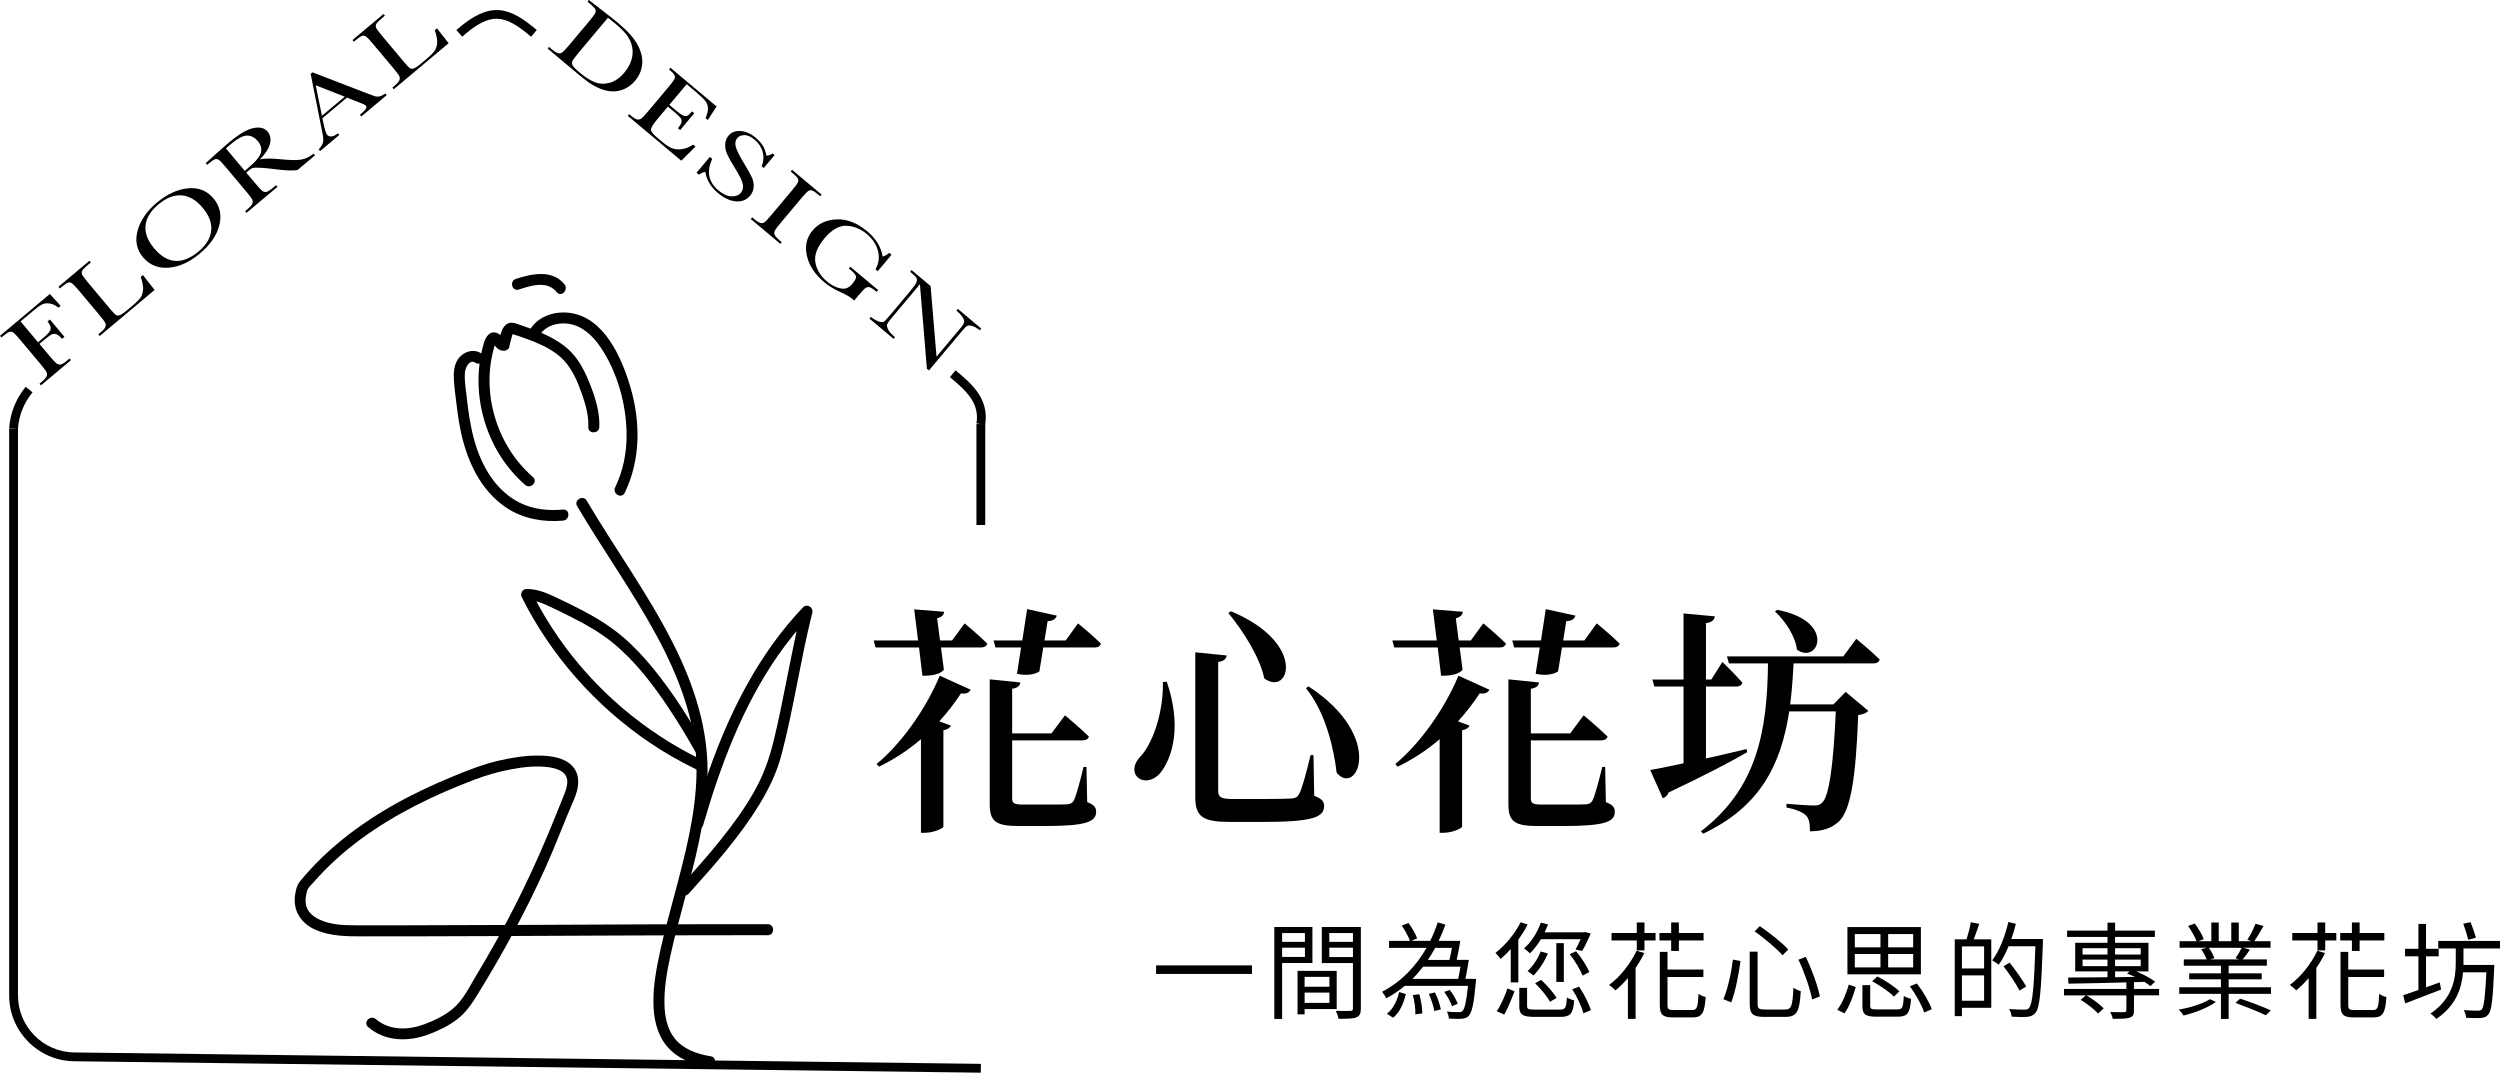 <?xml version="1.0" encoding="utf-8"?>
<!-- Generator: Adobe Illustrator 16.0.0, SVG Export Plug-In . SVG Version: 6.00 Build 0)  -->
<!DOCTYPE svg PUBLIC "-//W3C//DTD SVG 1.1//EN" "http://www.w3.org/Graphics/SVG/1.1/DTD/svg11.dtd">
<svg version="1.1" id="圖層_1" xmlns="http://www.w3.org/2000/svg" xmlns:xlink="http://www.w3.org/1999/xlink" x="0px" y="0px"
	 width="434.813px" height="186.566px" viewBox="0 0 434.813 186.566" enable-background="new 0 0 434.813 186.566"
	 xml:space="preserve">
<g>
	<g>
		<g>
			<rect x="169.826" y="73.755" width="1.534" height="17.557"/>
		</g>
		<g>
			<path d="M171.352,73.872l-1.516-0.233c0.534-3.451-1.579-5.514-4.623-8.05l0.981-1.179
				C168.944,66.701,172.061,69.297,171.352,73.872z"/>
		</g>
		<g>
			<path d="M92.37,6.389c-4.587-3.891-6.962-4.438-11.979-0.011l-1.016-1.149c5.835-5.147,9.159-4.105,13.985-0.011L92.37,6.389z"/>
		</g>
		<g>
			<path d="M3.127,74.608l-1.531-0.089c0.153-2.636,1.146-5.144,2.874-7.254l1.188,0.972C4.136,70.094,3.262,72.298,3.127,74.608z"
				/>
		</g>
		<g>
			<path d="M170.584,186.566L12.871,184.58c-6.219-0.078-11.277-5.201-11.277-11.419V74.563h1.535v98.598
				c0,5.383,4.379,9.818,9.762,9.885l157.713,1.986L170.584,186.566z"/>
		</g>
		<g>
			<path d="M123.659,183.724c-2.35-0.387-4.772-1.186-6.312-3.112c-1.302-1.63-1.715-3.776-1.777-5.813
				c-0.086-2.823,0.402-5.641,0.991-8.392c0.7-3.272,1.587-6.502,2.452-9.734c1.862-6.964,3.749-14.047,4.025-21.287
				c0.317-8.313-2.313-16.265-6.03-23.601c-4.36-8.605-10.073-16.423-14.97-24.717c-0.628-1.063-2.286-0.098-1.656,0.968
				c4.452,7.541,9.567,14.681,13.745,22.384c3.99,7.357,7.13,15.396,7.021,23.887c-0.093,7.287-2.002,14.435-3.871,21.43
				c-0.883,3.312-1.799,6.619-2.522,9.97c-0.612,2.826-1.132,5.729-1.11,8.63c0.021,2.624,0.537,5.324,2.189,7.432
				c1.776,2.266,4.548,3.35,7.314,3.805C124.357,185.772,124.877,183.924,123.659,183.724"/>
		</g>
		<g>
			<path d="M122.297,143.499c3.001-10.315,6.813-20.554,12.97-29.44c1.736-2.508,3.662-4.872,5.769-7.077
				c-0.535-0.312-1.069-0.622-1.604-0.934c-1.867,7.481-3.015,15.118-4.826,22.612c-0.78,3.225-1.822,6.19-3.473,9.081
				c-1.646,2.89-3.606,5.598-5.683,8.192c-2.239,2.796-4.622,5.472-7.014,8.139c-0.823,0.917,0.529,2.278,1.354,1.355
				c4.42-4.93,8.889-9.926,12.34-15.604c1.629-2.677,2.999-5.523,3.796-8.562c1.006-3.827,1.79-7.708,2.558-11.589
				c0.867-4.386,1.714-8.776,2.795-13.115c0.229-0.904-0.923-1.646-1.602-0.934c-7.646,8.005-12.679,18.01-16.351,28.362
				c-1.056,2.97-1.998,5.977-2.879,9.002C120.103,144.177,121.952,144.684,122.297,143.499"/>
		</g>
		<g>
			<path d="M122.584,129.756c-2.65-4.681-5.524-9.259-8.927-13.436c-1.652-2.029-3.439-3.965-5.446-5.65
				c-2.217-1.859-4.692-3.355-7.257-4.684c-1.501-0.777-3.024-1.518-4.557-2.232c-1.529-0.715-3.096-1.328-4.812-1.313
				c-0.761,0.007-1.149,0.8-0.828,1.442c5.063,10.121,12.771,18.844,22.127,25.2c2.633,1.789,5.398,3.376,8.266,4.759
				c1.106,0.534,2.078-1.118,0.97-1.655c-9.972-4.809-18.652-12.19-24.972-21.282c-1.769-2.545-3.348-5.217-4.733-7.989
				c-0.276,0.481-0.553,0.962-0.828,1.443c1.467-0.013,2.798,0.555,4.102,1.173c1.267,0.6,2.53,1.209,3.78,1.844
				c2.484,1.264,4.946,2.649,7.109,4.419c3.974,3.253,7.14,7.44,9.956,11.7c1.556,2.354,3.005,4.773,4.395,7.228
				C121.537,131.798,123.192,130.833,122.584,129.756"/>
		</g>
		<g>
			<path d="M90.231,50.36c2.107-0.695,4.941-1.611,6.594,0.45c0.771,0.962,2.12-0.402,1.355-1.356
				c-2.106-2.628-5.707-1.85-8.459-0.943C88.554,48.895,89.054,50.748,90.231,50.36"/>
		</g>
		<g>
			<path d="M92.698,82.98c-3.772-3.28-6.245-7.792-7.174-12.692c-0.45-2.39-0.518-4.893-0.145-7.298
				c0.096-0.617,0.22-1.23,0.37-1.836c0.074-0.304,0.156-0.605,0.245-0.905c0.045-0.149,0.092-0.3,0.139-0.449
				c0.124-0.203,0.054-0.227-0.214-0.067c-0.33,0.012-0.186-0.037,0.021,0.208c0.151,0.18,0.278,0.38,0.448,0.543
				c0.354,0.339,0.781,0.543,1.276,0.524c0.383-0.014,0.858-0.285,0.924-0.703c0.111-0.708,0.357-1.354,0.51-2.046
				c0.174-0.25,0.185-0.329,0.028-0.237c-0.146,0.044-0.105,0.078,0.124,0.099c0.192,0.14,0.557,0.19,0.785,0.27
				c1.017,0.348,2.033,0.701,3.028,1.112c1.834,0.757,3.65,1.728,5.024,3.188c1.503,1.598,2.428,3.84,3.142,5.886
				c0.632,1.807,1.181,3.762,1.088,5.694c-0.06,1.232,1.859,1.23,1.918,0c0.111-2.348-0.599-4.777-1.428-6.946
				c-0.932-2.442-2.096-4.952-4.103-6.699c-1.873-1.63-4.16-2.641-6.471-3.49c-0.598-0.221-1.2-0.428-1.804-0.634
				c-0.575-0.197-1.183-0.47-1.802-0.333c-1.409,0.313-1.709,2.46-1.894,3.627c0.31-0.234,0.617-0.469,0.927-0.704
				c0.155-0.005,0.055,0.048-0.072-0.13c-0.104-0.146-0.222-0.294-0.339-0.43c-0.257-0.295-0.567-0.563-0.955-0.667
				c-1.146-0.305-1.792,0.717-2.085,1.65c-0.654,2.085-0.964,4.302-0.983,6.483c-0.038,4.384,1.146,8.79,3.354,12.576
				c1.259,2.161,2.869,4.121,4.758,5.761C92.269,85.143,93.631,83.792,92.698,82.98"/>
		</g>
		<g>
			<path d="M97.939,88.63c-2.554,0.228-5.195-0.023-7.519-1.179c-1.942-0.966-3.587-2.464-4.85-4.221
				c-2.921-4.067-3.841-9.087-4.375-13.964c-0.154-1.434-0.43-2.938-0.346-4.381c0.05-0.841,0.753-2.521,1.864-1.781
				c1.029,0.685,1.992-0.977,0.968-1.656c-1.031-0.685-2.339-0.476-3.29,0.248c-1.082,0.822-1.451,2.146-1.468,3.459
				c-0.02,1.556,0.241,3.15,0.419,4.695c0.178,1.541,0.386,3.081,0.682,4.604c1.045,5.374,3.429,10.848,8.176,13.937
				c2.871,1.868,6.363,2.458,9.737,2.158C99.159,90.44,99.169,88.521,97.939,88.63"/>
		</g>
		<g>
			<path d="M93.694,58.556c0.97-1.827,3.111-2.506,5.081-2.26c2.38,0.298,4.274,2.042,5.581,3.95
				c3.006,4.387,4.611,10.117,4.624,15.408c0.009,3.143-0.607,6.271-1.988,9.104c-0.539,1.105,1.113,2.078,1.654,0.969
				c2.814-5.771,2.776-12.427,0.966-18.496c-1.507-5.057-4.507-11.971-10.454-12.804c-2.741-0.383-5.765,0.605-7.119,3.161
				C91.46,58.677,93.115,59.648,93.694,58.556"/>
		</g>
		<g>
			<path d="M8.667,51.132l1.881,2.059l-0.389,0.327c-0.471-0.402-0.967-0.645-1.489-0.725c-0.524-0.08-0.964-0.036-1.321,0.135
				c-0.355,0.171-0.883,0.547-1.578,1.132L3.575,55.9l3.045,3.63l1.053-0.883c0.679-0.57,1.058-1.036,1.135-1.399
				c0.076-0.362-0.104-0.806-0.547-1.333l0.415-0.348l2.532,3.018l-0.414,0.348c-0.309-0.366-0.6-0.615-0.874-0.746
				c-0.274-0.132-0.54-0.156-0.796-0.075c-0.256,0.083-0.66,0.354-1.213,0.819l-1.053,0.883l1.784,2.127
				c0.564,0.673,0.957,1.096,1.176,1.267c0.22,0.171,0.461,0.232,0.726,0.184c0.266-0.05,0.653-0.29,1.168-0.722l0.381-0.318
				l0.243,0.29l-5.219,4.38l-0.243-0.291l0.347-0.292c0.481-0.403,0.775-0.729,0.882-0.977c0.107-0.248,0.105-0.492-0.007-0.73
				c-0.111-0.24-0.466-0.717-1.067-1.434l-3.521-4.197c-0.572-0.683-0.967-1.101-1.187-1.253c-0.219-0.153-0.443-0.198-0.675-0.133
				c-0.232,0.065-0.634,0.337-1.203,0.814l-0.198,0.167L0,58.404L8.667,51.132z"/>
		</g>
		<g>
			<path d="M24.858,47.84l2.03,2.588l-9.545,8.01l-0.243-0.29l0.332-0.278c0.479-0.403,0.773-0.729,0.881-0.977
				c0.108-0.248,0.105-0.491-0.006-0.731c-0.112-0.24-0.469-0.717-1.068-1.432l-3.521-4.198c-0.571-0.682-0.968-1.1-1.188-1.253
				c-0.219-0.154-0.442-0.198-0.676-0.133c-0.229,0.065-0.631,0.337-1.201,0.814l-0.248,0.208l-0.242-0.291l5.393-4.525l0.245,0.291
				l-0.498,0.417c-0.553,0.463-0.885,0.802-0.998,1.015s-0.118,0.439-0.018,0.677c0.101,0.238,0.448,0.713,1.046,1.424l3.761,4.482
				c0.52,0.619,0.866,0.988,1.042,1.106c0.174,0.118,0.396,0.14,0.664,0.061c0.269-0.078,0.726-0.388,1.372-0.931l0.854-0.717
				c0.69-0.578,1.164-1.055,1.42-1.428c0.258-0.373,0.404-0.841,0.445-1.406c0.039-0.563-0.101-1.288-0.422-2.175L24.858,47.84z"/>
		</g>
		<g>
			<path d="M24.868,44.734c-1.107-1.322-1.419-2.869-0.931-4.643c0.489-1.771,1.603-3.387,3.336-4.842
				c1.751-1.469,3.545-2.3,5.384-2.495c1.838-0.192,3.329,0.395,4.479,1.763c1.111,1.325,1.449,2.87,1.014,4.634
				c-0.434,1.764-1.568,3.416-3.402,4.954c-1.784,1.498-3.593,2.314-5.425,2.454C27.491,46.698,26.006,46.088,24.868,44.734
				 M26.804,43.186c1.154,1.376,2.381,2.106,3.682,2.191s2.67-0.477,4.112-1.687c1.265-1.063,1.977-2.246,2.131-3.552
				c0.155-1.307-0.341-2.645-1.487-4.012c-1.116-1.33-2.333-2.045-3.652-2.146c-1.318-0.103-2.666,0.424-4.041,1.578
				c-1.354,1.136-2.099,2.353-2.239,3.648C25.167,40.505,25.667,41.831,26.804,43.186"/>
		</g>
		<g>
			<path d="M54.783,27.022l-3.024,2.537c-0.775,0.164-2.224,0.103-4.346-0.184c-0.68-0.09-1.357-0.153-2.037-0.188
				c-0.681-0.035-1.123-0.032-1.333,0.01c-0.209,0.043-0.465,0.191-0.77,0.447l-0.447,0.375l1.595,1.899
				c0.564,0.674,0.956,1.098,1.172,1.271c0.217,0.174,0.457,0.234,0.721,0.186c0.266-0.05,0.65-0.288,1.159-0.714l0.539-0.452
				l0.243,0.29l-5.377,4.514l-0.243-0.291l0.364-0.307c0.479-0.402,0.772-0.729,0.881-0.977c0.106-0.248,0.104-0.49-0.01-0.729
				c-0.115-0.236-0.473-0.714-1.072-1.429l-3.523-4.198c-0.57-0.682-0.966-1.1-1.182-1.257c-0.215-0.156-0.44-0.2-0.675-0.132
				c-0.235,0.068-0.639,0.34-1.205,0.818l-0.191,0.159l-0.243-0.291l1.556-1.412c1.039-0.937,1.874-1.67,2.504-2.197
				c1.07-0.899,2.006-1.556,2.804-1.966c0.799-0.412,1.55-0.619,2.254-0.622c0.704-0.002,1.257,0.235,1.66,0.716
				c0.468,0.56,0.599,1.265,0.39,2.114s-0.799,1.764-1.767,2.74c0.615-0.222,1.895-0.233,3.839-0.036
				c1.58,0.157,2.729,0.167,3.439,0.028c0.712-0.139,1.405-0.478,2.084-1.017L54.783,27.022z M42.583,29.729
				c0.407-0.356,0.824-0.729,1.253-1.116c0.427-0.388,0.771-0.756,1.035-1.105c0.263-0.349,0.433-0.681,0.513-0.994
				c0.08-0.314,0.078-0.639-0.003-0.972s-0.269-0.672-0.556-1.017c-0.507-0.603-1.108-0.918-1.808-0.948
				c-0.697-0.031-1.711,0.51-3.037,1.623c-0.204,0.171-0.431,0.376-0.683,0.616L42.583,29.729z"/>
		</g>
		<g>
			<path d="M60.341,16.98l-4.269,3.58l0.166,0.787c0.229,1.147,0.445,1.843,0.646,2.083c0.215,0.256,0.493,0.354,0.834,0.295
				c0.341-0.061,0.689-0.24,1.049-0.542l0.243,0.291l-3.339,2.802l-0.243-0.291c0.448-0.477,0.706-0.92,0.774-1.333
				c0.066-0.412-0.009-1.097-0.228-2.053c-0.024-0.086-0.097-0.442-0.217-1.066l-1.721-8.679l0.322-0.271l9.458,3.649l1.267,0.466
				c0.286,0.104,0.576,0.132,0.869,0.083s0.647-0.223,1.064-0.523l0.243,0.291l-4.416,3.706l-0.244-0.29
				c0.542-0.454,0.882-0.792,1.021-1.013c0.139-0.221,0.133-0.422-0.021-0.603c-0.077-0.094-0.436-0.263-1.075-0.508L60.341,16.98z
				 M59.962,16.814l-5.051-1.98l1.082,5.311L59.962,16.814z"/>
		</g>
		<g>
			<path d="M75.999,4.927l2.03,2.589l-9.545,8.009l-0.242-0.29l0.331-0.278c0.48-0.404,0.773-0.729,0.882-0.977
				c0.107-0.248,0.104-0.491-0.007-0.731s-0.469-0.717-1.067-1.433l-3.522-4.198c-0.571-0.682-0.968-1.1-1.186-1.253
				c-0.219-0.154-0.443-0.198-0.676-0.133s-0.634,0.337-1.202,0.814l-0.248,0.208l-0.243-0.291l5.394-4.525l0.243,0.291
				l-0.497,0.417c-0.552,0.463-0.886,0.802-0.998,1.015c-0.111,0.213-0.118,0.439-0.018,0.677c0.101,0.239,0.449,0.713,1.046,1.424
				l3.762,4.482c0.519,0.619,0.865,0.988,1.04,1.106c0.176,0.118,0.396,0.139,0.665,0.061c0.27-0.078,0.728-0.388,1.373-0.931
				l0.853-0.716c0.69-0.579,1.165-1.056,1.421-1.429c0.257-0.373,0.404-0.841,0.443-1.405c0.041-0.563-0.1-1.289-0.42-2.176
				L75.999,4.927z"/>
		</g>
		<g>
			<path d="M102.423,0l1.905,1.481c1.591,1.233,2.653,2.076,3.188,2.525c1.668,1.399,2.809,2.686,3.417,3.855
				s0.862,2.278,0.762,3.323c-0.102,1.045-0.515,2.001-1.242,2.867c-0.526,0.628-1.132,1.097-1.815,1.407
				c-0.685,0.313-1.388,0.457-2.109,0.437c-0.721-0.021-1.441-0.183-2.164-0.482c-0.722-0.3-1.357-0.645-1.908-1.032
				c-0.552-0.386-1.293-0.972-2.227-1.754L95.25,8.449l0.243-0.291l0.464,0.389c0.479,0.404,0.852,0.637,1.113,0.699
				c0.266,0.063,0.504,0.019,0.721-0.133c0.217-0.152,0.625-0.585,1.226-1.301l3.464-4.128c0.572-0.683,0.916-1.146,1.031-1.389
				c0.115-0.244,0.119-0.474,0.014-0.688c-0.106-0.215-0.444-0.562-1.014-1.038l-0.332-0.278L102.423,0z M105.737,3.083
				l-4.799,5.719c-0.71,0.847-1.146,1.408-1.311,1.688c-0.163,0.279-0.183,0.555-0.06,0.827c0.125,0.271,0.521,0.688,1.189,1.25
				c0.978,0.821,1.866,1.393,2.667,1.717c0.801,0.325,1.665,0.364,2.591,0.12c0.926-0.246,1.779-0.833,2.561-1.763
				c0.605-0.725,1.025-1.474,1.257-2.247c0.23-0.775,0.267-1.532,0.105-2.272c-0.16-0.74-0.466-1.409-0.915-2.005
				c-0.449-0.597-1.11-1.261-1.983-1.994C106.619,3.77,106.186,3.423,105.737,3.083"/>
		</g>
		<g>
			<path d="M120.569,25.157l0.398,0.333l-2.475,2.462l-9.307-7.807l0.243-0.291l0.232,0.193c0.559,0.47,0.966,0.715,1.225,0.737
				c0.258,0.023,0.482-0.034,0.674-0.171c0.189-0.138,0.586-0.564,1.188-1.28l3.521-4.196c0.547-0.652,0.885-1.103,1.012-1.348
				c0.126-0.246,0.139-0.479,0.039-0.704c-0.101-0.223-0.421-0.562-0.962-1.017l0.243-0.291l8.03,6.737l-1.525,2.355l-0.391-0.327
				c0.324-0.746,0.465-1.352,0.417-1.817s-0.219-0.88-0.519-1.242c-0.3-0.361-0.841-0.872-1.625-1.529l-1.559-1.307l-3.014,3.592
				l1.192,1.001c0.547,0.459,0.96,0.744,1.238,0.855s0.513,0.123,0.704,0.036c0.188-0.087,0.463-0.341,0.815-0.763l0.39,0.327
				l-2.458,2.929l-0.39-0.327c0.399-0.475,0.613-0.838,0.646-1.088c0.031-0.25-0.035-0.483-0.196-0.701s-0.479-0.527-0.962-0.932
				l-1.233-1.036l-1.7,2.026c-0.853,1.014-1.267,1.683-1.245,2.005c0.021,0.323,0.407,0.799,1.159,1.43l0.837,0.702
				c0.59,0.497,1.125,0.847,1.604,1.05c0.479,0.205,1.04,0.271,1.688,0.201C119.153,25.888,119.841,25.621,120.569,25.157"/>
		</g>
		<g>
			<path d="M121.155,30.036l2.31-2.752l0.414,0.348c-1.034,2.188-0.673,4.018,1.082,5.491c0.791,0.663,1.546,1.005,2.269,1.026
				c0.722,0.021,1.259-0.183,1.616-0.606c0.361-0.429,0.471-0.949,0.334-1.559c-0.14-0.606-0.58-1.498-1.313-2.673
				c-0.652-1.051-1.117-1.878-1.39-2.484c-0.272-0.605-0.391-1.193-0.35-1.762c0.039-0.569,0.228-1.053,0.562-1.454
				c0.513-0.61,1.216-0.885,2.112-0.826c0.896,0.06,1.769,0.447,2.619,1.16c0.477,0.397,0.873,0.833,1.194,1.303
				c0.32,0.47,0.548,1.075,0.678,1.816c0.447-0.019,0.803-0.148,1.062-0.391l0.365,0.307l-1.881,2.241l-0.365-0.307
				c0.338-0.829,0.398-1.652,0.18-2.476c-0.219-0.822-0.68-1.527-1.381-2.116c-0.669-0.561-1.272-0.834-1.817-0.82
				c-0.543,0.015-0.952,0.186-1.229,0.514c-0.33,0.396-0.415,0.895-0.254,1.498c0.154,0.603,0.592,1.5,1.313,2.692
				c0.69,1.14,1.173,1.993,1.442,2.563c0.272,0.567,0.393,1.14,0.361,1.717c-0.031,0.576-0.242,1.095-0.63,1.558
				c-0.615,0.732-1.436,1.06-2.461,0.98s-2.074-0.568-3.146-1.467c-1.231-1.033-1.957-2.256-2.176-3.666
				c-0.349,0.045-0.719,0.209-1.106,0.492L121.155,30.036z"/>
		</g>
		<g>
			<path d="M137.519,29.825l0.242-0.291l5.137,4.311l-0.243,0.291l-0.238-0.201c-0.554-0.463-0.943-0.732-1.173-0.807
				c-0.231-0.075-0.454-0.041-0.672,0.101c-0.217,0.14-0.622,0.565-1.22,1.276l-3.522,4.198c-0.563,0.673-0.913,1.131-1.047,1.375
				c-0.135,0.242-0.152,0.49-0.059,0.741c0.095,0.252,0.396,0.591,0.904,1.018l0.332,0.277l-0.243,0.291l-5.138-4.31l0.242-0.291
				l0.332,0.277c0.479,0.403,0.852,0.636,1.115,0.699c0.262,0.063,0.499,0.017,0.714-0.137c0.216-0.154,0.621-0.589,1.224-1.306
				l3.521-4.197c0.571-0.683,0.916-1.143,1.031-1.383c0.118-0.239,0.122-0.469,0.015-0.688c-0.108-0.219-0.447-0.568-1.016-1.045
				L137.519,29.825z"/>
		</g>
		<g>
			<path d="M147.892,46.393l4.847,4.066l-0.254,0.304c-0.537-0.449-0.933-0.714-1.192-0.791c-0.26-0.078-0.499-0.048-0.721,0.094
				c-0.224,0.14-0.643,0.578-1.26,1.314l-0.764,0.909c-0.117-0.128-0.229-0.235-0.334-0.324c-0.426-0.356-1.067-0.726-1.924-1.107
				c-1.165-0.52-2.147-1.114-2.948-1.786c-1.608-1.349-2.607-2.874-2.997-4.574c-0.389-1.701-0.063-3.169,0.975-4.407
				c1.027-1.225,2.437-1.871,4.226-1.939c1.79-0.068,3.557,0.629,5.304,2.094c1.503,1.261,2.393,2.725,2.669,4.391
				c0.431-0.142,0.812-0.361,1.147-0.66l0.396,0.333l-2.397,2.859l-0.398-0.334c0.577-1.014,0.726-2.078,0.439-3.19
				c-0.283-1.114-0.938-2.101-1.959-2.957c-1.056-0.887-2.227-1.358-3.512-1.419c-1.286-0.061-2.567,0.671-3.846,2.194
				c-1.273,1.521-1.801,2.913-1.573,4.182c0.226,1.269,0.897,2.373,2.02,3.313c0.574,0.482,1.17,0.831,1.792,1.046
				c0.619,0.214,1.12,0.267,1.509,0.153c0.386-0.113,0.743-0.365,1.071-0.757c0.386-0.458,0.603-0.798,0.649-1.02
				c0.051-0.221,0.014-0.427-0.106-0.619c-0.122-0.19-0.404-0.473-0.848-0.843l-0.264-0.223L147.892,46.393z"/>
		</g>
		<g>
			<path d="M161.21,64.13l-1.214-14.689l-4.985,5.938c-0.412,0.493-0.652,0.844-0.721,1.053c-0.065,0.209-0.006,0.504,0.184,0.885
				c0.188,0.381,0.58,0.821,1.178,1.322l-0.243,0.291l-4.192-3.519l0.243-0.291c0.562,0.42,1.032,0.688,1.416,0.805
				c0.383,0.117,0.655,0.127,0.826,0.033c0.169-0.095,0.471-0.4,0.905-0.918l3.81-4.54c0.549-0.656,0.879-1.129,0.985-1.419
				c0.107-0.291,0.101-0.541-0.021-0.75c-0.122-0.209-0.483-0.565-1.086-1.071l0.243-0.291l3.314,2.781l1.032,12.28l4.296-5.119
				c0.317-0.379,0.489-0.687,0.514-0.924c0.025-0.237-0.082-0.532-0.323-0.884c-0.239-0.354-0.579-0.715-1.023-1.085l0.245-0.29
				l4.075,3.42l-0.243,0.29c-0.5-0.369-0.934-0.613-1.297-0.733c-0.365-0.12-0.65-0.135-0.854-0.044
				c-0.204,0.092-0.46,0.32-0.768,0.687l-5.943,7.083L161.21,64.13z"/>
		</g>
		<g>
			<path d="M133.532,160.742c-13.753-0.025-27.505,0.06-41.257,0.119c-7.016,0.031-14.03,0.06-21.046,0.072
				c-3.087,0.006-6.175,0.008-9.261,0.004c-2.371-0.004-5.006-0.089-7.09-1.371c-0.83-0.511-1.479-1.257-1.666-2.236
				c-0.117-0.603-0.062-1.233,0.074-1.829c0.063-0.271,0.112-0.61,0.24-0.854c0.222-0.42,0.701-0.842,1.012-1.196
				c2.442-2.795,5.215-5.303,8.204-7.501c6.015-4.424,12.805-7.702,19.769-10.34c2.11-0.799,4.257-1.424,6.479-1.828
				c2.086-0.379,4.307-0.639,6.42-0.344c0.768,0.106,1.536,0.297,2.166,0.666c0.575,0.339,0.911,0.743,1.049,1.389
				c0.154,0.742-0.127,1.791-0.451,2.583c-0.727,1.776-1.435,3.563-2.162,5.34c-2.948,7.216-6.313,14.249-10.146,21.039
				c-0.997,1.769-2.021,3.521-3.07,5.259c-1.032,1.712-1.979,3.681-3.386,5.116c-1.203,1.228-2.724,2.096-4.286,2.783
				c-1.636,0.72-3.352,1.28-5.154,1.259c-1.669-0.019-3.325-0.507-4.597-1.62c-0.926-0.811-2.286,0.541-1.356,1.356
				c2.927,2.563,6.979,2.618,10.479,1.313c1.77-0.659,3.49-1.473,4.996-2.624c1.64-1.255,2.664-2.863,3.733-4.6
				c4.361-7.082,8.326-14.392,11.734-21.981c1.722-3.833,3.169-7.776,4.854-11.62c0.836-1.911,1.275-4.291-0.339-5.935
				c-1.414-1.438-3.702-1.712-5.614-1.743c-2.393-0.04-4.811,0.34-7.137,0.881c-2.712,0.632-5.297,1.647-7.868,2.706
				c-3.689,1.52-7.312,3.219-10.774,5.205c-3.438,1.972-6.723,4.226-9.735,6.802c-1.506,1.288-2.943,2.661-4.289,4.118
				c-0.647,0.702-1.279,1.42-1.881,2.163c-0.551,0.684-0.742,1.565-0.862,2.425c-0.38,2.752,1.112,4.938,3.601,6.015
				c2.581,1.116,5.396,1.124,8.155,1.125c6.993,0.007,13.985-0.017,20.979-0.043c14.972-0.058,29.944-0.154,44.916-0.157
				c1.522,0,3.047,0.001,4.57,0.003C134.767,162.662,134.769,160.744,133.532,160.742"/>
		</g>
	</g>
	<g>
		<path d="M167.773,108.417c0,0,2.477,2.057,3.944,3.525c-0.126,0.461-0.545,0.671-1.133,0.671h-6.924l0.504,3.86
			c-0.546,0.755-2.016,1.091-3.734,1.049l-0.588-4.909h-7.553l-0.336-1.217h7.721l-0.671-5.413l5.203,0.419
			c-0.042,0.503-0.378,0.923-1.218,1.133l0.504,3.861h2.099L167.773,108.417z M152.458,132.881
			c3.985-3.272,8.35-9.063,10.994-15.357l5.37,2.434c-0.21,0.461-0.756,0.797-1.679,0.629c-1.175,1.805-2.434,3.399-3.775,4.868
			l2.014,0.755c-0.168,0.378-0.546,0.672-1.301,0.797v16.785c-0.084,0.294-1.722,1.049-3.189,1.049h-0.713v-16.28
			c-2.35,2.014-4.783,3.566-7.302,4.783L152.458,132.881z M189.09,139.51c1.218,0.462,1.553,0.924,1.553,1.679
			c0,1.763-1.762,2.476-8.938,2.476h-4.532c-4.028,0-5.035-0.839-5.035-3.817v-21.694l5.329,0.546
			c-0.084,0.545-0.462,0.965-1.427,1.091v7.764h6.84l2.35-3.147c0,0,2.603,2.182,4.154,3.693c-0.126,0.461-0.545,0.671-1.133,0.671
			H176.04v10.07c0,0.84,0.294,1.092,1.889,1.092h4.112c1.72,0,3.063,0,3.649-0.042c0.546-0.084,0.797-0.21,1.049-0.63
			c0.421-0.755,1.05-3.146,1.722-5.875h0.503L189.09,139.51z M187.496,108.417c0,0,2.518,2.057,3.985,3.525
			c-0.126,0.461-0.546,0.671-1.134,0.671h-8.896l-0.672,4.154c-0.756,0.545-2.267,0.797-3.901,0.419l0.713-4.574h-4.448
			l-0.335-1.217h4.993l0.839-5.455l5.161,1.133c-0.168,0.503-0.545,0.923-1.594,0.965l-0.546,3.357h3.691L187.496,108.417z"/>
		<path d="M202.936,118.572c2.561,7.511,1.049,12.756-0.756,15.358c-1.175,1.846-3.229,2.308-4.364,1.217
			c-0.881-0.923-0.587-2.309,0.336-3.357c2.142-2.098,4.196-7.469,4.112-13.176L202.936,118.572z M213.342,113.999
			c-0.042,0.545-0.462,1.007-1.469,1.133v22.408c0,1.091,0.462,1.427,2.56,1.427h5.455c2.224,0,3.986-0.042,4.783-0.084
			c0.672-0.084,1.008-0.252,1.26-0.755c0.503-0.881,1.217-3.482,2.014-6.798h0.505l0.126,7.091c1.343,0.504,1.72,0.965,1.72,1.764
			c0,1.972-2.015,2.77-10.7,2.77h-5.665c-4.615,0-6.042-0.839-6.042-4.28v-25.219L213.342,113.999z M219.888,117.985
			c-0.797-3.777-3.734-8.31-6.252-11.372l0.461-0.294C227.398,111.858,224.252,121.258,219.888,117.985z M232.477,134.392
			c-0.462-3.944-1.805-10.322-5.329-14.688l0.419-0.335C241.078,128.182,235.959,138.672,232.477,134.392z"/>
		<path d="M257.985,108.417c0,0,2.477,2.057,3.944,3.525c-0.126,0.461-0.545,0.671-1.133,0.671h-6.924l0.504,3.86
			c-0.546,0.755-2.016,1.091-3.734,1.049l-0.588-4.909h-7.553l-0.336-1.217h7.721l-0.671-5.413l5.203,0.419
			c-0.042,0.503-0.378,0.923-1.217,1.133l0.503,3.861h2.099L257.985,108.417z M242.67,132.881c3.985-3.272,8.35-9.063,10.993-15.357
			l5.371,2.434c-0.209,0.461-0.756,0.797-1.679,0.629c-1.175,1.805-2.434,3.399-3.775,4.868l2.014,0.755
			c-0.168,0.378-0.546,0.672-1.301,0.797v16.785c-0.084,0.294-1.722,1.049-3.189,1.049h-0.713v-16.28
			c-2.35,2.014-4.784,3.566-7.302,4.783L242.67,132.881z M279.302,139.51c1.217,0.462,1.553,0.924,1.553,1.679
			c0,1.763-1.762,2.476-8.938,2.476h-4.532c-4.028,0-5.035-0.839-5.035-3.817v-21.694l5.329,0.546
			c-0.084,0.545-0.462,0.965-1.427,1.091v7.764h6.84l2.35-3.147c0,0,2.603,2.182,4.154,3.693c-0.126,0.461-0.545,0.671-1.133,0.671
			h-12.211v10.07c0,0.84,0.294,1.092,1.889,1.092h4.112c1.72,0,3.063,0,3.649-0.042c0.547-0.084,0.798-0.21,1.05-0.63
			c0.42-0.755,1.049-3.146,1.721-5.875h0.504L279.302,139.51z M277.708,108.417c0,0,2.518,2.057,3.985,3.525
			c-0.126,0.461-0.546,0.671-1.134,0.671h-8.896l-0.671,4.154c-0.757,0.545-2.268,0.797-3.903,0.419l0.714-4.574h-4.448
			l-0.335-1.217h4.993l0.839-5.455l5.161,1.133c-0.168,0.503-0.545,0.923-1.594,0.965l-0.546,3.357h3.691L277.708,108.417z"/>
		<path d="M303.89,130.825c-2.979,1.72-7.386,4.028-13.68,7.007c-0.168,0.503-0.546,0.839-1.007,1.007l-2.184-4.909
			c1.259-0.211,3.273-0.63,5.791-1.176V119.41h-5.077l-0.336-1.217h5.413v-11.497l5.455,0.503c-0.126,0.587-0.462,1.049-1.553,1.175
			v9.819h0.923l1.931-3.063c0,0,2.224,2.141,3.482,3.609c-0.126,0.461-0.545,0.671-1.134,0.671h-5.202v12.504
			c2.266-0.503,4.615-1.049,7.05-1.637L303.89,130.825z M322.856,111.103c0,0,2.56,2.098,4.07,3.608
			c-0.126,0.461-0.546,0.671-1.092,0.671h-13.89c-0.126,2.477-0.294,4.867-0.588,7.134h7.512l2.141-2.183l3.943,3.315
			c-0.336,0.336-0.839,0.587-1.763,0.713c-0.419,11.372-1.385,16.743-3.44,18.589c-1.259,1.133-2.896,1.636-4.95,1.636
			c0-1.217-0.126-2.224-0.672-2.728c-0.589-0.629-1.931-1.133-3.44-1.427l0.042-0.629c1.469,0.126,3.902,0.294,4.741,0.294
			c0.672,0,1.049-0.084,1.427-0.463c1.217-1.091,1.973-6.42,2.392-15.902h-8.099c-1.427,9.272-5.035,16.575-14.979,21.273
			l-0.377-0.419c9.649-7.385,11.538-17.162,11.664-29.205h-6.798l-0.336-1.217h20.227L322.856,111.103z M309.093,106.067
			c10.321,1.931,7.175,9.608,3.439,6.924c-0.252-2.308-2.056-5.035-3.817-6.63L309.093,106.067z"/>
	</g>
	<g>
		<path d="M217.744,167.906v1.487h-16.668v-1.487H217.744z"/>
		<path d="M222.994,167.484v9.729h-1.358v-15.987h6.627v6.259H222.994z M222.994,162.289v1.523h3.965v-1.523H222.994z
			 M226.959,166.438v-1.615h-3.965v1.615H226.959z M226.904,175.505v0.918h-1.229v-7.563h6.811v6.645H226.904z M226.904,169.907
			v1.708h4.313v-1.708H226.904z M231.218,174.422v-1.779h-4.313v1.779H231.218z M236.688,175.396c0,0.862-0.202,1.321-0.809,1.56
			c-0.587,0.221-1.561,0.239-3.083,0.239c-0.056-0.386-0.275-1.028-0.479-1.396c1.12,0.056,2.239,0.037,2.569,0.02
			c0.313,0,0.423-0.11,0.423-0.441v-7.875h-5.415v-6.277h6.792L236.688,175.396L236.688,175.396z M231.199,162.289v1.523h4.111
			v-1.523H231.199z M235.312,166.456v-1.634H231.2v1.634H235.312z"/>
		<path d="M256.679,170.843c-0.331,3.781-0.68,5.27-1.248,5.855c-0.313,0.33-0.661,0.44-1.175,0.478
			c-0.459,0.056-1.341,0.036-2.258-0.019c-0.02-0.349-0.147-0.881-0.351-1.212c0.882,0.092,1.707,0.092,2.058,0.092
			c0.293,0,0.477-0.018,0.643-0.184c0.385-0.367,0.679-1.523,0.973-4.388h-10.995c-0.974,0.809-2.037,1.542-3.213,2.166
			c-0.165-0.331-0.495-0.862-0.733-1.138c3.396-1.762,5.947-4.516,7.729-7.636h-6.517v-1.211h3.634
			c-0.257-0.734-0.844-1.835-1.413-2.662l1.156-0.459c0.606,0.826,1.267,1.946,1.506,2.68l-1.01,0.44h3.285
			c0.515-1.046,0.955-2.129,1.304-3.212l1.34,0.386c-0.349,0.954-0.733,1.909-1.175,2.827h3.764
			c-0.184,1.083-0.403,2.35-0.625,3.304h2.111c-0.184,1.064-0.386,2.331-0.587,3.304h1.854L256.679,170.843z M241.223,176.313
			c1.119-0.845,1.799-2.35,2.129-3.781l1.156,0.367c-0.385,1.522-0.991,3.157-2.221,4.111L241.223,176.313z M247.519,168.126
			c-0.587,0.752-1.192,1.468-1.872,2.129h7.984c0.129-0.625,0.258-1.377,0.386-2.129H247.519z M246.84,172.917
			c0.349,1.064,0.532,2.459,0.532,3.341l-1.212,0.165c0.055-0.898-0.129-2.275-0.44-3.358L246.84,172.917z M249.611,164.859
			c-0.386,0.716-0.808,1.414-1.267,2.093h3.744c0.166-0.605,0.313-1.358,0.44-2.093H249.611z M249.574,172.605
			c0.478,0.917,0.862,2.146,1.027,2.955l-1.138,0.293c-0.129-0.789-0.515-2.037-0.955-2.992L249.574,172.605z M252.548,175.01
			c-0.238-0.696-0.789-1.725-1.358-2.495l0.955-0.35c0.587,0.734,1.156,1.762,1.396,2.405L252.548,175.01z"/>
		<path d="M265.691,160.802c-0.439,0.899-1.01,1.78-1.614,2.625v7.435h-1.321v-5.8c-0.569,0.642-1.175,1.229-1.763,1.725
			c-0.185-0.257-0.624-0.808-0.899-1.063c1.689-1.268,3.341-3.286,4.388-5.323L265.691,160.802z M260.332,175.873
			c0.733-1.083,1.45-2.753,1.854-3.965l1.23,0.514c-0.479,1.193-1.12,2.918-1.8,4.039L260.332,175.873z M271.254,175.597
			c1.01,0,1.175-0.275,1.267-2.13c0.313,0.238,0.881,0.44,1.268,0.515c-0.185,2.313-0.624,2.882-2.441,2.882h-4.388
			c-2.147,0-2.717-0.386-2.717-1.872v-3.176h1.357v3.157c0,0.531,0.221,0.624,1.432,0.624H271.254L271.254,175.597z
			 M268.005,163.354c-0.569,0.955-1.23,1.799-1.909,2.46c-0.221-0.239-0.734-0.661-1.028-0.863c1.248-1.083,2.313-2.753,2.919-4.479
			l1.268,0.312c-0.185,0.459-0.386,0.918-0.605,1.377h6.865l0.22-0.055l0.938,0.257c-0.479,1.046-1.028,2.295-1.487,3.029
			l-1.156-0.238c0.258-0.479,0.589-1.138,0.882-1.799L268.005,163.354L268.005,163.354z M269.216,165.832
			c-0.605,1.45-1.561,2.9-2.515,3.836c-0.238-0.22-0.734-0.605-1.027-0.771c0.954-0.863,1.799-2.148,2.294-3.415L269.216,165.832z
			 M269.583,174.239c-0.459-0.881-1.598-2.258-2.588-3.231l1.046-0.587c1.01,0.937,2.166,2.239,2.681,3.14L269.583,174.239z
			 M271.988,170.788h-1.304v-6.755h1.304V170.788z M274.117,165.446c0.937,1.102,1.891,2.625,2.313,3.616l-1.174,0.624
			c-0.404-1.028-1.341-2.588-2.24-3.727L274.117,165.446z M274.649,171.596c0.863,1.303,1.727,2.991,2.038,4.111l-1.304,0.532
			c-0.257-1.12-1.103-2.882-1.928-4.185L274.649,171.596z"/>
		<path d="M285.977,165.758c-0.422,0.882-0.936,1.763-1.505,2.589v8.865h-1.34v-7.104c-0.698,0.826-1.432,1.542-2.166,2.146
			c-0.221-0.257-0.79-0.733-1.103-0.954c1.909-1.396,3.689-3.652,4.791-5.947L285.977,165.758z M286.014,162.271h1.928v1.304h-1.928
			v1.725h-1.34v-1.725h-4.388v-1.304h4.388v-1.835h1.34V162.271z M290.657,163.574h-2.037v-1.304h2.037v-1.835h1.341v1.835h4.295
			v1.304h-4.295v1.817h-1.341V163.574z M294.311,175.671c0.845,0,0.991-0.459,1.103-2.827c0.312,0.258,0.844,0.479,1.248,0.569
			c-0.202,2.735-0.588,3.542-2.276,3.542h-3.377c-1.817,0-2.332-0.459-2.332-2.203v-9.195h1.341v3.064h6.24v1.303h-6.24v4.847
			c0,0.752,0.185,0.898,1.102,0.898h3.192V175.671z"/>
		<path d="M302.718,167.153c-0.293,2.147-0.862,5.25-1.615,7.196l-1.358-0.569c0.79-1.873,1.396-4.736,1.652-6.884L302.718,167.153z
			 M305.691,165.52v9.049c0,0.845,0.221,1.01,1.267,1.01h3.508c1.138,0,1.303-0.643,1.449-3.8c0.33,0.257,0.899,0.496,1.284,0.605
			c-0.201,3.47-0.624,4.479-2.661,4.479h-3.688c-1.982,0-2.533-0.495-2.533-2.313v-9.03H305.691L305.691,165.52z M306.076,161.078
			c1.707,1.175,3.893,2.9,4.938,4.057l-0.975,1.011c-1.01-1.139-3.139-2.938-4.863-4.167L306.076,161.078z M314.063,166.419
			c1.064,2.185,2.074,4.993,2.46,6.883l-1.341,0.532c-0.367-1.891-1.358-4.771-2.386-6.92L314.063,166.419z"/>
		<path d="M319.551,175.616c0.898-1.138,1.598-2.937,2.001-4.369l1.212,0.422c-0.44,1.505-1.083,3.415-1.982,4.589L319.551,175.616z
			 M334.09,169.466h-12.776v-8.224h12.776V169.466z M322.599,164.767h4.46v-2.313h-4.46V164.767z M322.599,168.255h4.46v-2.331
			h-4.46V168.255z M329.978,175.561c0.899,0,1.046-0.293,1.138-2.351c0.313,0.221,0.882,0.422,1.268,0.515
			c-0.185,2.479-0.624,3.103-2.294,3.103H326.4c-1.965,0-2.479-0.404-2.479-1.854v-3.635h1.357v3.616
			c0,0.515,0.185,0.605,1.212,0.605H329.978L329.978,175.561z M329.407,173.339c-0.789-0.825-2.44-1.944-3.8-2.68l0.899-0.826
			c1.357,0.661,3.011,1.763,3.837,2.588L329.407,173.339z M332.748,162.454h-4.35v2.313h4.35V162.454z M332.748,165.924h-4.35v2.331
			h4.35V165.924z M333.392,171.045c1.064,1.377,2.166,3.231,2.589,4.479l-1.322,0.588c-0.367-1.23-1.432-3.139-2.478-4.571
			L333.392,171.045z"/>
		<path d="M344.24,160.674c-0.313,0.899-0.643,1.909-0.955,2.698h3.047v11.913h-5.103v1.451h-1.248v-13.364h2.056
			c0.275-0.881,0.605-2.111,0.734-2.974L344.24,160.674z M345.085,164.602h-3.854v3.836h3.854V164.602z M345.085,174.056v-4.406
			h-3.854v4.406H345.085z M355.31,164.015c-0.294,8.37-0.532,11.196-1.267,12.097c-0.403,0.514-0.826,0.679-1.45,0.733
			c-0.644,0.073-1.688,0.036-2.718-0.019c-0.035-0.404-0.201-0.955-0.459-1.34c1.193,0.11,2.296,0.11,2.718,0.11
			c0.366,0,0.568-0.037,0.753-0.275c0.604-0.643,0.881-3.433,1.12-10.739h-4.663c-0.515,1.23-1.083,2.351-1.727,3.212
			c-0.237-0.22-0.826-0.587-1.119-0.771c1.229-1.615,2.222-4.148,2.81-6.663l1.303,0.312c-0.22,0.899-0.478,1.78-0.789,2.644h5.488
			V164.015L355.31,164.015z M351.253,172.293c-0.552-1.102-1.78-2.919-2.79-4.241l1.063-0.623c1.028,1.303,2.295,3.064,2.882,4.147
			L351.253,172.293z"/>
		<path d="M375.521,173.119h-4.369v2.625c0,0.698-0.146,1.065-0.733,1.249c-0.568,0.202-1.486,0.202-2.955,0.202
			c-0.056-0.351-0.258-0.845-0.44-1.175c1.119,0.036,2.147,0.036,2.441,0.018c0.274-0.018,0.366-0.092,0.366-0.33v-2.588h-6.957
			c1.084,0.625,2.368,1.579,3.011,2.258l-0.974,0.9c-0.643-0.716-1.927-1.708-3.027-2.387l0.898-0.771h-3.8V172h10.849v-1.138
			c-3.764,0.11-7.435,0.184-10.077,0.22l-0.056-1.063c1.817,0,4.223-0.02,6.848-0.056v-1.009h-5.617v-4.975h5.617v-1.028h-7.03
			v-1.101h7.03v-1.377h1.321v1.377h6.92v1.101h-6.92v1.028h5.801v4.975h-2.13c1.248,0.496,2.553,1.211,3.286,1.78l-0.809,0.771
			c-0.274-0.22-0.642-0.477-1.046-0.733l-1.817,0.055V172h4.369V173.119L375.521,173.119z M362.212,166.016h4.332v-1.103h-4.332
			V166.016z M366.544,168.035v-1.138h-4.332v1.138H366.544z M367.865,164.914v1.103h4.46v-1.103H367.865z M372.325,166.896h-4.46
			v1.138h4.46V166.896z M367.865,169.962l3.47-0.055c-0.479-0.22-0.954-0.422-1.396-0.569l0.44-0.385h-2.516L367.865,169.962
			L367.865,169.962z"/>
		<path d="M385.396,174.257c-1.321,0.991-3.727,1.929-5.636,2.368c-0.185-0.33-0.551-0.771-0.826-1.027
			c1.891-0.313,4.223-1.028,5.434-1.817L385.396,174.257z M394.979,171.706v1.156h-7.361v4.35h-1.34v-4.35h-7.251v-1.156h7.251
			v-1.377h-5.524v-1.046h5.524v-1.322h-6.461v-1.101h3.965c-0.184-0.514-0.551-1.23-0.937-1.762l0.973-0.258h-4.735v-1.138h2.955
			c-0.274-0.734-0.898-1.836-1.469-2.662l1.157-0.404c0.642,0.826,1.303,1.965,1.56,2.698l-0.918,0.367h2.24v-3.249h1.284v3.249
			h2.185v-3.249h1.305v3.249h2.221l-0.734-0.239c0.516-0.752,1.103-1.964,1.414-2.79l1.396,0.386
			c-0.515,0.937-1.119,1.945-1.598,2.644h2.827v1.138h-4.771l1.191,0.33c-0.422,0.606-0.861,1.23-1.267,1.689h4.204v1.101h-6.646
			v1.322h5.746v1.046h-5.746v1.377L394.979,171.706L394.979,171.706z M384.166,164.841c0.423,0.569,0.809,1.321,0.974,1.817
			l-0.753,0.202h5.065l-0.643-0.202c0.367-0.514,0.826-1.285,1.083-1.817H384.166z M389.617,173.688
			c1.727,0.568,4.058,1.45,5.323,2.038l-0.844,0.861c-1.212-0.587-3.543-1.522-5.287-2.166L389.617,173.688z"/>
		<path d="M404.377,165.758c-0.423,0.882-0.937,1.763-1.506,2.589v8.865h-1.34v-7.104c-0.697,0.826-1.432,1.542-2.166,2.146
			c-0.221-0.257-0.79-0.733-1.102-0.954c1.909-1.396,3.688-3.652,4.791-5.947L404.377,165.758z M404.413,162.271h1.929v1.304h-1.929
			v1.725h-1.34v-1.725h-4.388v-1.304h4.388v-1.835h1.34V162.271z M409.058,163.574h-2.037v-1.304h2.037v-1.835h1.341v1.835h4.295
			v1.304h-4.295v1.817h-1.341V163.574z M412.711,175.671c0.845,0,0.99-0.459,1.102-2.827c0.313,0.258,0.844,0.479,1.248,0.569
			c-0.202,2.735-0.587,3.542-2.276,3.542h-3.377c-1.816,0-2.332-0.459-2.332-2.203v-9.195h1.341v3.064h6.24v1.303h-6.24v4.847
			c0,0.752,0.185,0.898,1.102,0.898h3.193V175.671z"/>
		<path d="M424.569,172.11c-2.166,0.844-4.497,1.725-6.241,2.404l-0.349-1.413c0.734-0.239,1.634-0.552,2.644-0.918v-5.855h-2.33
			v-1.304h2.33v-4.332h1.321v4.332h2.203v1.304h-2.203v5.396c0.771-0.275,1.579-0.569,2.387-0.863L424.569,172.11z M428.461,167.465
			v0.367h5.359c0,0,0,0.459-0.019,0.644c-0.238,5.342-0.44,7.306-1.011,7.947c-0.329,0.44-0.716,0.569-1.303,0.624
			c-0.533,0.037-1.542,0.037-2.552-0.019c-0.037-0.422-0.202-0.973-0.44-1.34c1.046,0.074,2.057,0.092,2.424,0.092
			c0.349,0,0.531-0.018,0.716-0.22c0.367-0.404,0.604-2.074,0.808-6.443h-4.057c-0.238,2.735-1.193,5.764-4.646,8.095
			c-0.237-0.293-0.679-0.696-1.026-0.917c3.928-2.662,4.404-6.187,4.404-8.848v-2.479h-3.047v-1.321h10.738v1.321h-6.352v2.496
			H428.461z M429.286,163.445c-0.165-0.697-0.531-1.891-0.862-2.79l1.267-0.275c0.35,0.863,0.753,2.021,0.938,2.699L429.286,163.445
			z"/>
	</g>
</g>
</svg>
